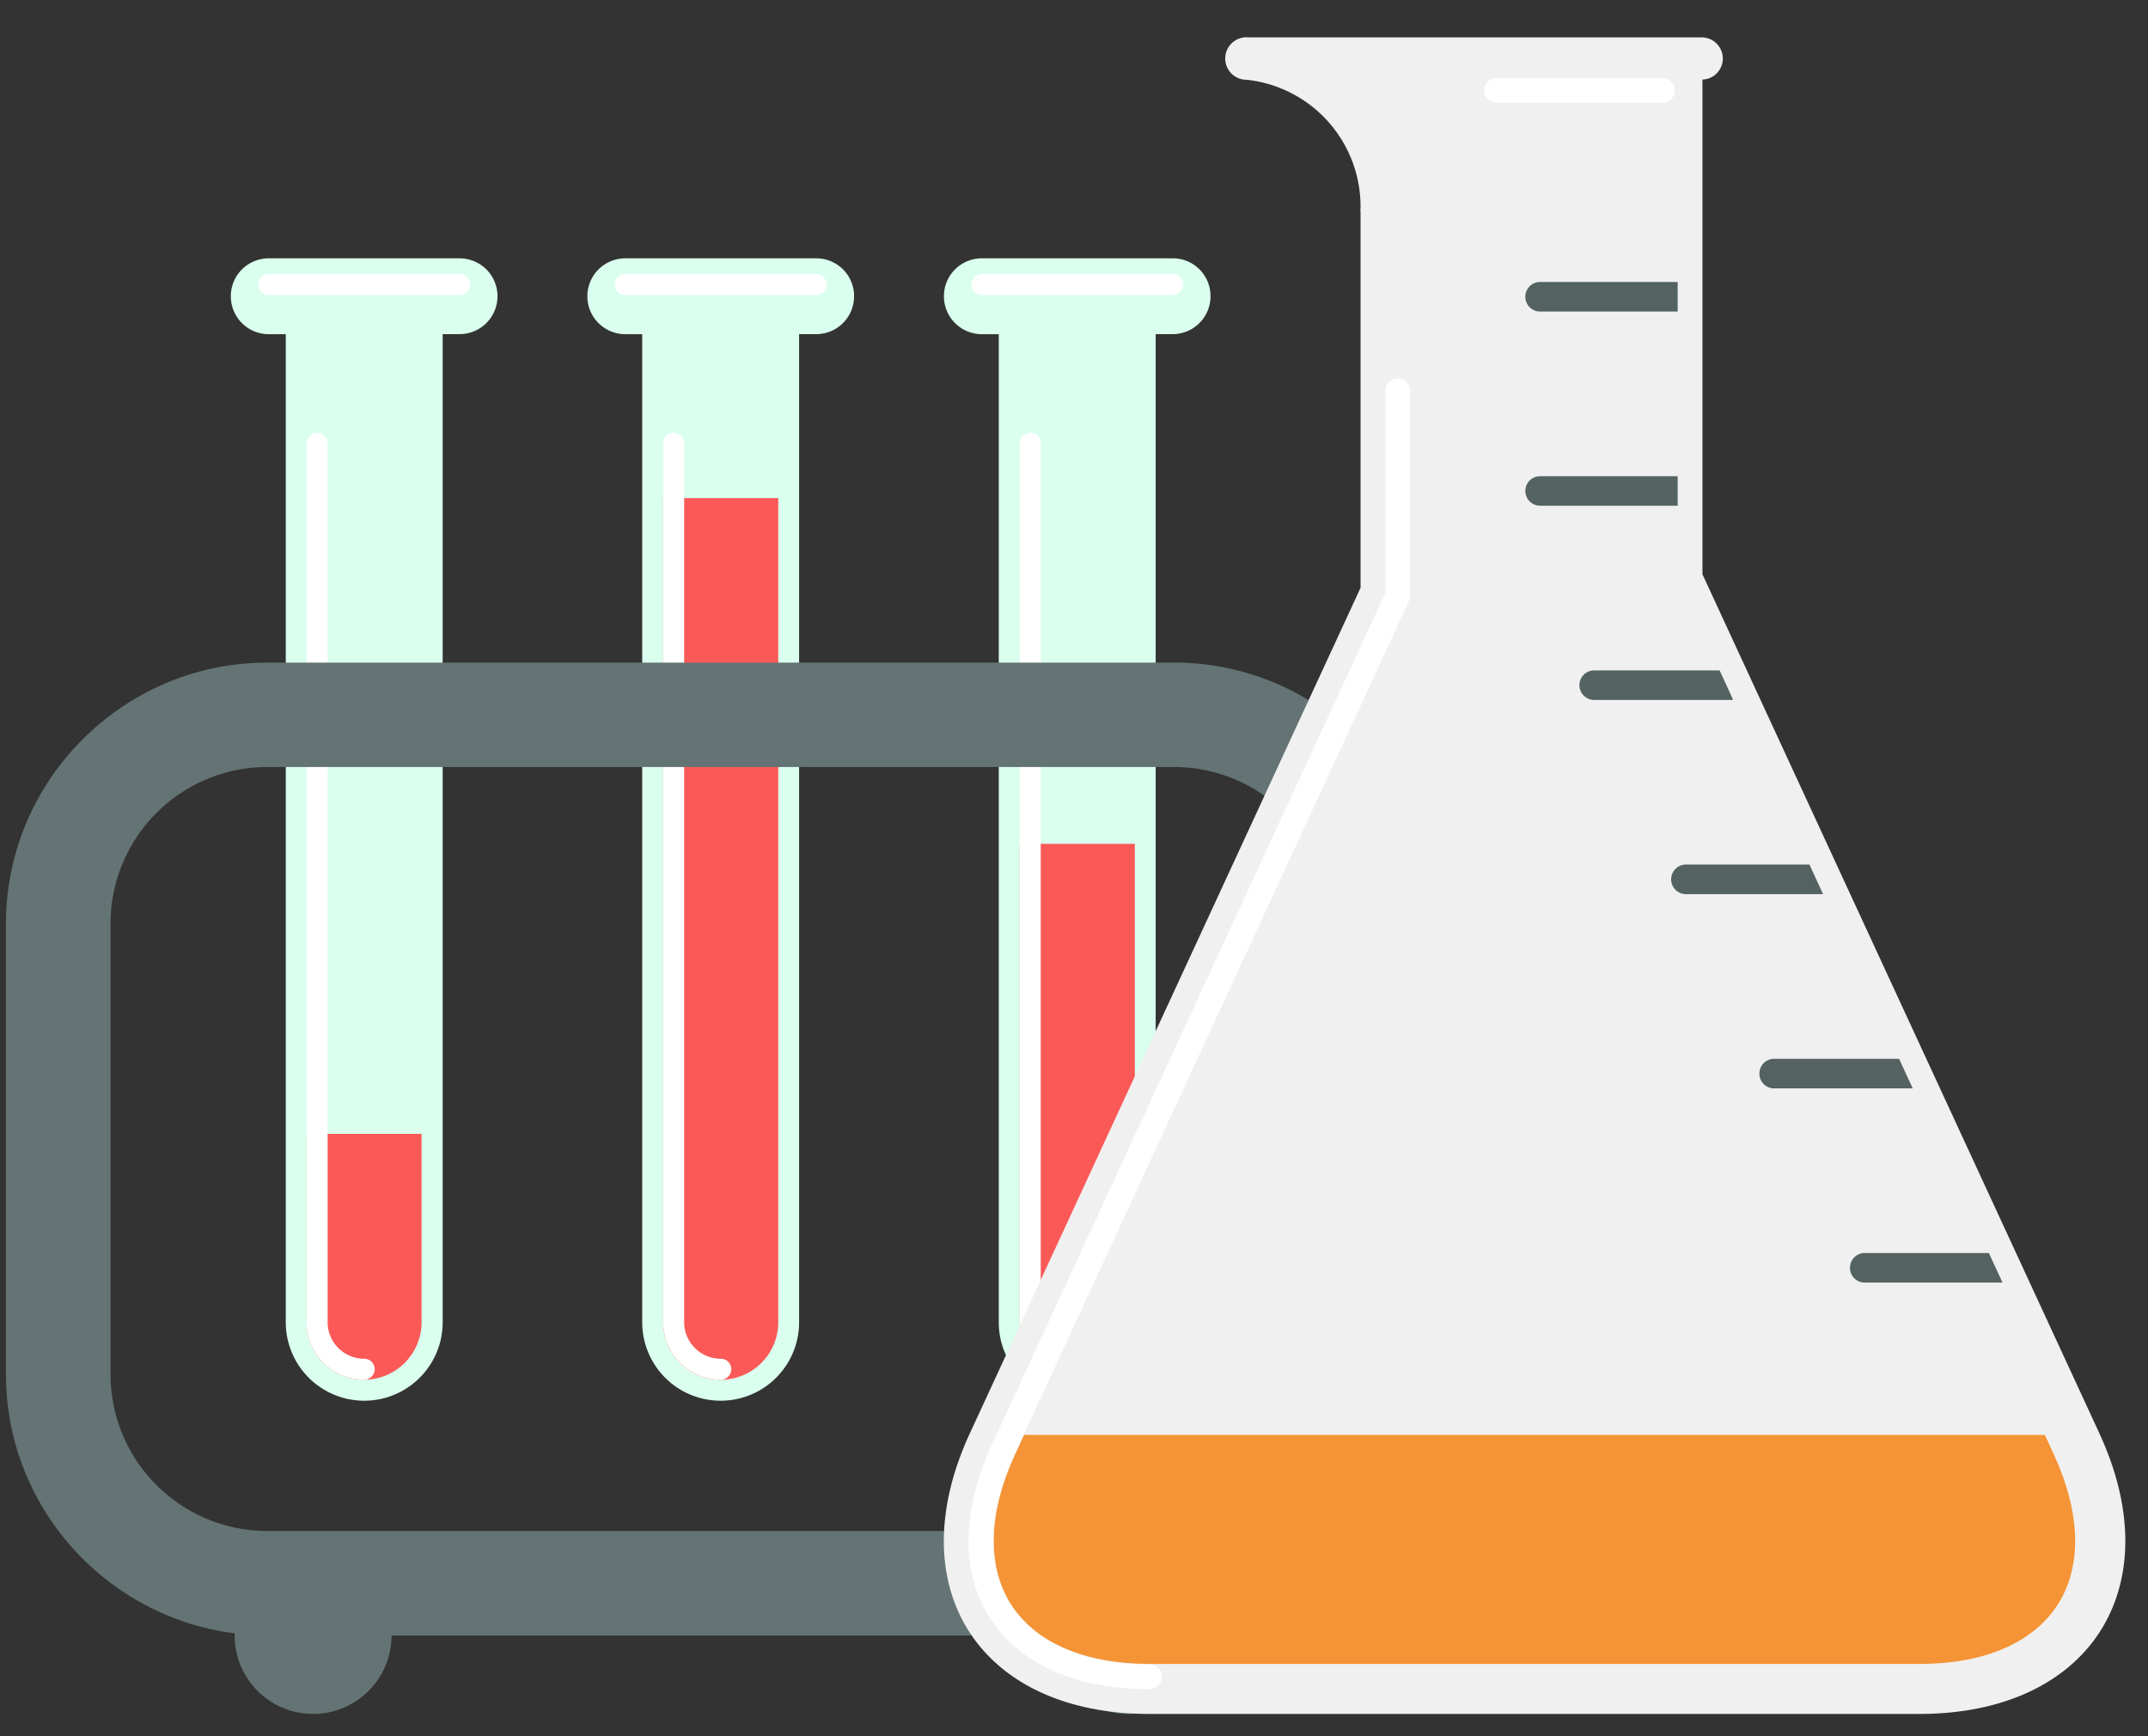 <svg width="47" height="38" fill="none" xmlns="http://www.w3.org/2000/svg"><rect width="100%" height="100%" fill="#333333" stroke="none"/><path d="M10.056 5.654H5.88c-.458 0-.829.37-.829.83 0 .459.37.83.83.83h.372V28.94a1.716 1.716 0 0 0 3.433 0V7.313h.37a.828.828 0 1 0 0-1.659Z" fill="#DAFFEE"/><path d="M6.71 24.816v4.123c0 .694.563 1.258 1.257 1.258s1.257-.564 1.257-1.258v-4.123H6.71Z" fill="#FA5957"/><path d="M7.967 30.197a1.259 1.259 0 0 1-1.258-1.258V9.702a.229.229 0 1 1 .46 0v19.237c0 .44.359.799.8.799.128 0 .23.102.23.23a.233.233 0 0 1-.232.229ZM10.056 6.456H5.88a.229.229 0 0 1-.23-.23c0-.127.103-.229.23-.229h4.176c.127 0 .23.102.23.23 0 .127-.103.229-.23.229Z" fill="#fff"/><path d="M17.858 5.654h-4.176a.828.828 0 1 0 0 1.66h.37V28.94a1.716 1.716 0 0 0 3.433 0V7.313h.373c.459 0 .83-.37.83-.83a.826.826 0 0 0-.83-.829Z" fill="#DAFFEE"/><path d="M14.511 10.902v18.037a1.259 1.259 0 0 0 2.518 0V10.902H14.51Z" fill="#FA5957"/><path d="M15.769 30.197a1.259 1.259 0 0 1-1.258-1.258V9.702a.229.229 0 1 1 .459 0v19.237c0 .44.36.799.801.799.128 0 .23.102.23.23a.233.233 0 0 1-.232.229ZM17.858 6.456h-4.176a.229.229 0 0 1-.23-.23c0-.127.103-.229.23-.229h4.176c.127 0 .23.102.23.23 0 .127-.103.229-.23.229Z" fill="#fff"/><path d="M25.66 5.654h-4.176c-.459 0-.83.37-.83.83 0 .459.371.83.83.83h.37V28.94a1.716 1.716 0 0 0 3.433 0V7.313h.37c.459 0 .83-.37.83-.83a.824.824 0 0 0-.827-.829Z" fill="#DAFFEE"/><path d="M22.313 18.469v10.47a1.259 1.259 0 0 0 2.518 0v-10.47h-2.518Z" fill="#FA5957"/><path d="M23.57 30.197a1.259 1.259 0 0 1-1.257-1.258V9.702a.229.229 0 1 1 .459 0v19.237c0 .44.359.799.801.799a.229.229 0 1 1-.003.459ZM25.66 6.456h-4.176a.229.229 0 0 1-.23-.23c0-.127.103-.229.23-.229h4.176c.127 0 .229.102.229.23 0 .127-.102.229-.23.229Z" fill="#fff"/><path d="M25.688 14.502H5.85c-3.148 0-5.72 2.57-5.72 5.714v9.865c0 2.902 2.194 5.313 5.007 5.667 0 .017-.003.03-.003.047a1.716 1.716 0 0 0 3.433 0h14.398a1.716 1.716 0 0 0 3.433 0c0-.016-.003-.03-.003-.047 2.813-.354 5.008-2.764 5.008-5.667v-9.865c.005-3.143-2.568-5.715-5.715-5.715ZM29.12 30.08a3.434 3.434 0 0 1-3.433 3.428H5.85a3.433 3.433 0 0 1-3.432-3.428v-9.865a3.433 3.433 0 0 1 3.432-3.428h19.837a3.434 3.434 0 0 1 3.433 3.428v9.865Z" fill="#647373"/><path d="m45.937 31.372-8.686-18.803V1.742h.005a.462.462 0 0 0 0-.923h-9.96c-.008 0-.014-.003-.022-.003a.464.464 0 1 0 0 .93h.008a2.791 2.791 0 0 1 2.488 2.772c0 .033-.003.066-.006.1h.006v8.247l-8.551 18.51c-1.559 3.375.21 6.137 3.933 6.137H42c3.726-.003 5.497-2.765 3.936-6.14Z" fill="#F0F0F0"/><path d="M25.154 36.417c-1.415 0-2.49-.461-3.029-1.299-.536-.838-.506-2.004.086-3.287l.196-.426h22.336l.196.426c.592 1.283.622 2.45.086 3.287-.536.838-1.611 1.3-3.026 1.3H25.154Z" fill="#F59436"/><path d="M33.376 6.495c0 .18.144.323.323.323h3.01v-.647h-3.01a.322.322 0 0 0-.323.324ZM33.376 10.744c0 .18.144.324.323.324h3.01v-.645h-3.01a.32.32 0 0 0-.323.321ZM37.627 14.673h-2.745a.322.322 0 0 0-.323.323c0 .177.147.324.323.324h3.032v-.022l-.287-.625ZM39.592 18.922h-2.72a.324.324 0 0 0 0 .647h3.018l-.298-.647ZM41.554 23.174H38.82a.322.322 0 0 0-.323.324c0 .18.144.323.323.323h3.032l-.298-.647ZM43.518 27.424h-2.733a.324.324 0 0 0 0 .647h3.032l-.299-.647Z" fill="#556262"/><path d="M36.375 2.251h-3.629a.271.271 0 0 1 0-.542h3.63a.271.271 0 0 1 0 .542ZM25.155 36.97c-1.611 0-2.85-.553-3.493-1.554-.642-1-.625-2.358.05-3.818l8.6-18.617V8.54a.271.271 0 0 1 .541 0v4.5a.271.271 0 0 1-.024.114l-8.626 18.673c-.594 1.285-.624 2.458-.085 3.298.539.843 1.616 1.305 3.034 1.305.15 0 .27.122.27.271a.267.267 0 0 1-.267.268Z" fill="#fff"/></svg>